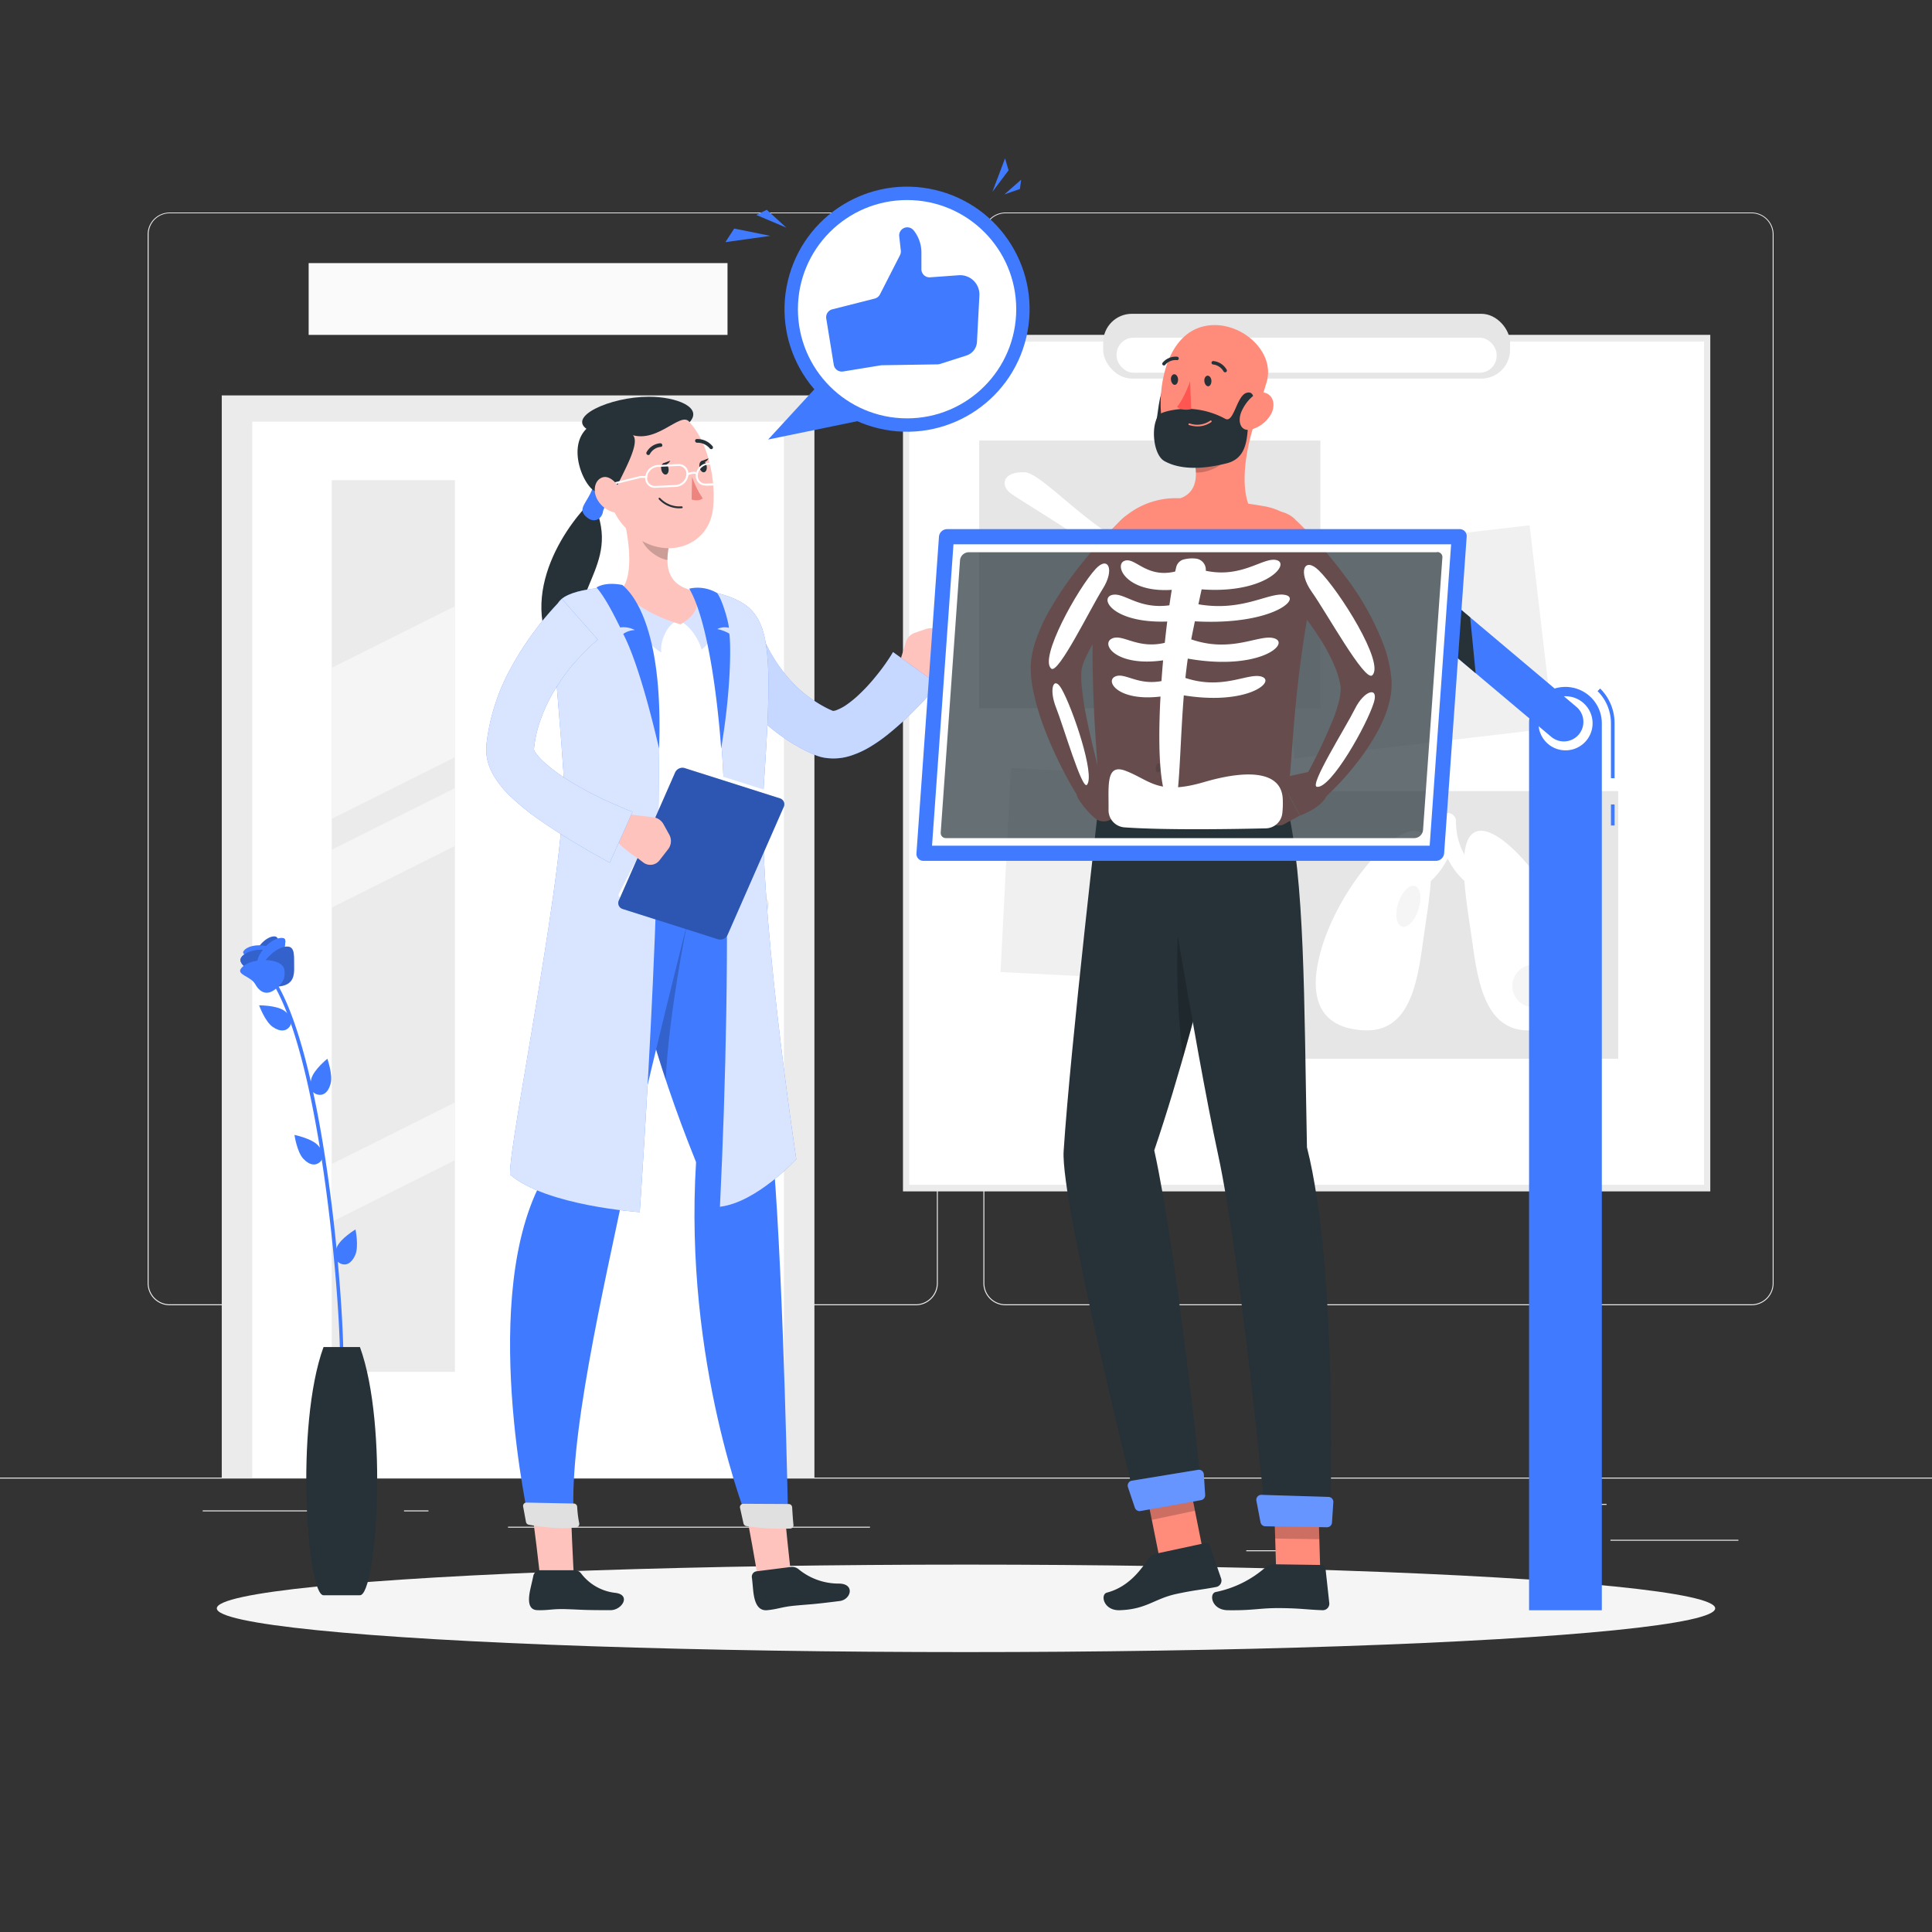 <svg xmlns="http://www.w3.org/2000/svg" viewBox="0 0 500 500"><rect x="0" y="0" width="500" height="500" fill="#333333" stroke="none"/><g id="freepik--background-complete--inject-242"><rect y="382.4" width="500" height="0.25" style="fill:#ebebeb"></rect><rect x="416.78" y="398.49" width="33.12" height="0.25" style="fill:#ebebeb"></rect><rect x="322.53" y="401.21" width="8.69" height="0.25" style="fill:#ebebeb"></rect><rect x="396.59" y="389.21" width="19.19" height="0.25" style="fill:#ebebeb"></rect><rect x="52.46" y="390.89" width="43.19" height="0.25" style="fill:#ebebeb"></rect><rect x="104.56" y="390.89" width="6.33" height="0.25" style="fill:#ebebeb"></rect><rect x="131.47" y="395.11" width="93.68" height="0.25" style="fill:#ebebeb"></rect><path d="M237,337.8H43.91a5.71,5.71,0,0,1-5.7-5.71V60.66A5.71,5.71,0,0,1,43.91,55H237a5.71,5.71,0,0,1,5.71,5.71V332.09A5.71,5.71,0,0,1,237,337.8ZM43.91,55.2a5.46,5.46,0,0,0-5.45,5.46V332.09a5.46,5.46,0,0,0,5.45,5.46H237a5.47,5.47,0,0,0,5.46-5.46V60.66A5.47,5.47,0,0,0,237,55.2Z" style="fill:#ebebeb"></path><path d="M453.31,337.8H260.21a5.72,5.72,0,0,1-5.71-5.71V60.66A5.72,5.72,0,0,1,260.21,55h193.1A5.71,5.71,0,0,1,459,60.66V332.09A5.71,5.71,0,0,1,453.31,337.8ZM260.21,55.2a5.47,5.47,0,0,0-5.46,5.46V332.09a5.47,5.47,0,0,0,5.46,5.46h193.1a5.47,5.47,0,0,0,5.46-5.46V60.66a5.47,5.47,0,0,0-5.46-5.46Z" style="fill:#ebebeb"></path><rect x="57.39" y="102.33" width="153.38" height="280.07" style="fill:#ebebeb"></rect><rect x="79.88" y="68.09" width="108.4" height="18.58" style="fill:#fafafa"></rect><rect x="65.28" y="109.13" width="137.6" height="273.27" style="fill:#fff"></rect><path d="M196.29,231.49H168.9a2.64,2.64,0,0,0-2.65,2.65h0a2.65,2.65,0,0,0,2.65,2.65h27.39a2.65,2.65,0,0,0,2.65-2.65h0A2.65,2.65,0,0,0,196.29,231.49Z" style="fill:#ebebeb"></path><rect x="85.85" y="124.27" width="31.88" height="230.76" style="fill:#ebebeb"></rect><polygon points="117.73 156.9 85.85 172.84 85.85 211.93 117.73 195.99 117.73 156.9" style="fill:#f5f5f5"></polygon><polygon points="117.73 203.97 85.85 219.91 85.85 234.88 117.73 218.94 117.73 203.97" style="fill:#f5f5f5"></polygon><polygon points="117.73 285.31 85.85 301.24 85.85 316.21 117.73 300.27 117.73 285.31" style="fill:#f5f5f5"></polygon><rect x="233.68" y="86.67" width="208.93" height="221.67" transform="translate(676.3 395) rotate(180)" style="fill:#ebebeb"></rect><rect x="235.3" y="88.38" width="205.69" height="218.23" transform="translate(676.3 395) rotate(180)" style="fill:#fff"></rect><rect x="260.22" y="200.49" width="67.36" height="52.84" transform="translate(575.88 468.47) rotate(-177.08)" style="fill:#f0f0f0"></rect><rect x="331.8" y="139.68" width="67.36" height="52.84" transform="translate(747.78 288.62) rotate(173.33)" style="fill:#f0f0f0"></rect><rect x="285.5" y="81.2" width="105.3" height="16.77" rx="7.43" transform="translate(676.3 179.18) rotate(180)" style="fill:#e6e6e6"></rect><rect x="288.97" y="87.39" width="98.36" height="9.07" rx="4.39" transform="translate(676.3 183.85) rotate(-180)" style="fill:#fff"></rect><rect x="253.43" y="114.01" width="88.29" height="69.26" transform="translate(595.14 297.28) rotate(180)" style="fill:#e6e6e6"></rect><path d="M265.23,122.22c-5.66-.19-6.26,3.13-4.05,5.14s23.74,14.07,24.48,17.62,2.13,8.84,4.31,4.32,6.28-3.31,7.71-7.13c1-2.76-9.35-3-12.39-5.16C276.36,130.73,268.55,122.34,265.23,122.22Z" style="fill:#fff"></path><path d="M326.42,175.05c2.54.68,3-.57.78-2.57s-20-12.21-21.21-20.18c-.55-3.59-2.13-8.85-4.32-4.33s-6.27,3.32-7.7,7.14c-1,2.75,9.35,3,12.39,5.15C315.29,166.55,323.21,174.2,326.42,175.05Z" style="fill:#fff"></path><path d="M299.29,149.32c1.89-2.09-.73-5.1-4.64-3.34S294.2,155,299.29,149.32Z" style="fill:#fff"></path><path d="M304.94,149.62c6.22,7.42,23.63,19.63,26.09,20.52s4.49,5-2.75.24S306,154.23,304.94,152.31,304.94,149.62,304.94,149.62Z" style="fill:#fff"></path><rect x="330.5" y="204.74" width="88.29" height="69.26" transform="translate(749.29 478.74) rotate(180)" style="fill:#e6e6e6"></rect><path d="M383.42,215c-7.63-.21-3.78,18.62-2.34,29.15s3.59,23,15.08,22.5,14.18-8.15,11.84-18.45C404.41,232.34,390.27,215.16,383.42,215Z" style="fill:#fff"></path><path d="M365.87,215c7.62-.21,3.77,18.62,2.34,29.15s-3.59,23-15.08,22.5-14.18-8.15-11.84-18.45C344.87,232.34,359,215.16,365.87,215Z" style="fill:#fff"></path><path d="M382.54,230.15a2.19,2.19,0,0,1-1.05-.27c-.37-.21-9-5.19-9-17.44a2.16,2.16,0,0,1,4.31,0c0,9.65,6.53,13.53,6.81,13.69a2.15,2.15,0,0,1-1.07,4Z" style="fill:#fff"></path><path d="M366.75,230.15a2.15,2.15,0,0,1-1.07-4c.31-.18,6.81-4.06,6.81-13.69a2.16,2.16,0,0,1,4.31,0c0,12.25-8.63,17.23-9,17.44A2.11,2.11,0,0,1,366.75,230.15Z" style="fill:#fff"></path><path d="M391.4,255.16a5.51,5.51,0,1,0,5.5-5.5A5.51,5.51,0,0,0,391.4,255.16Z" style="fill:#f5f5f5"></path><path d="M361.86,233.7c-.93,2.9-.51,5.62.94,6.09s3.37-1.51,4.3-4.4.51-5.62-.94-6.09S362.79,230.81,361.86,233.7Z" style="fill:#f5f5f5"></path></g><g id="freepik--Shadow--inject-242"><ellipse id="freepik--path--inject-242" cx="250" cy="416.24" rx="193.89" ry="11.32" style="fill:#f5f5f5"></ellipse></g><g id="freepik--Flower--inject-242"><path d="M88.44,353.25h0a.44.44,0,0,1-.44-.44c.15-16.78-5.23-80.63-18.2-99.59a.44.44,0,0,1,.11-.61.45.45,0,0,1,.62.11C83.81,272.14,89,335.38,88.88,352.81A.44.44,0,0,1,88.44,353.25Z" style="fill:#407BFF"></path><path d="M93.15,348.61H83.73c-7.45,20.39-4.25,64.24,0,64.24h9.42C97.4,412.85,100.6,369,93.15,348.61Z" style="fill:#263238"></path><path d="M73.54,261.55c2,1.41,2.24,3,1.43,4.13s-2.35,1.5-4.38.09-3.53-5.59-3.53-5.59S71.51,260.14,73.54,261.55Z" style="fill:#407BFF"></path><path d="M85.54,280.55c-.67,2.38-2.07,3.09-3.44,2.7s-2.19-1.73-1.52-4.1S84.72,274,84.72,274,86.21,278.18,85.54,280.55Z" style="fill:#407BFF"></path><path d="M82.27,296.38c1.69,1.79,1.59,3.36.56,4.33s-2.6,1-4.3-.79-2.32-6.2-2.32-6.2S80.57,294.59,82.27,296.38Z" style="fill:#407BFF"></path><path d="M91.94,324.8c-1,2.27-2.45,2.8-3.76,2.24s-1.94-2-1-4.27S92,318.18,92,318.18,92.91,322.54,91.94,324.8Z" style="fill:#407BFF"></path><path d="M66.54,248.23c-1.63-1.54,2-6,4.51-5.89,1.3.08,1,1.92,1.08,3.45s-.18,2.94-2.21,3.32S67.32,249,66.54,248.23Z" style="fill:#407BFF"></path><path d="M66.54,248.23c-1.63-1.54,2-6,4.51-5.89,1.3.08,1,1.92,1.08,3.45s-.18,2.94-2.21,3.32S67.32,249,66.54,248.23Z" style="opacity:0.2"></path><path d="M70.48,246.37c-.15-2.24-6-2.28-7.41-.28-.77,1.06,1.68,1.29,2.42,2.64s1.93,2.13,3.52.81S70.55,247.44,70.48,246.37Z" style="fill:#407BFF"></path><path d="M72.28,248.08c-.2-3-7.85-3-9.78-.37-1,1.39,1.09,2.66,2.6,4s3.14,2.29,5.24.55S72.37,249.49,72.28,248.08Z" style="fill:#407BFF"></path><path d="M72.28,248.08c-.2-3-7.85-3-9.78-.37-1,1.39,1.09,2.66,2.6,4s3.14,2.29,5.24.55S72.37,249.49,72.28,248.08Z" style="opacity:0.2"></path><path d="M67.08,250.53c-2.15-2,2.68-8,6-7.77,1.71.1-.1,2.79.64,4.67s.55,3.76-2.13,4.26S68.11,251.49,67.08,250.53Z" style="fill:#407BFF"></path><path d="M72.28,248.08c-.2-3-7.85-3-9.78-.37-1,1.39,1.09,2.66,2.6,4s3.14,2.29,5.24.55S72.37,249.49,72.28,248.08Z" style="fill:#407BFF"></path><path d="M72.28,248.08c-.2-3-7.85-3-9.78-.37-1,1.39,1.09,2.66,2.6,4s3.14,2.29,5.24.55S72.37,249.49,72.28,248.08Z" style="opacity:0.2"></path><path d="M67.08,250.53c-2.15-2,2.68-8,6-7.77,1.71.1-.1,2.79.64,4.67s.55,3.76-2.13,4.26S68.11,251.49,67.08,250.53Z" style="fill:#407BFF"></path><path d="M67.64,253.91c-2.48-2.34,3.08-9.17,6.84-8.94,2,.12,1.56,2.91,1.64,5.24s-.27,4.46-3.35,5S68.81,255,67.64,253.91Z" style="fill:#407BFF"></path><path d="M67.64,253.91c-2.48-2.34,3.08-9.17,6.84-8.94,2,.12,1.56,2.91,1.64,5.24s-.27,4.46-3.35,5S68.81,255,67.64,253.91Z" style="opacity:0.2"></path><path d="M73.61,251.1c-.22-3.4-9-3.47-11.25-.43-1.16,1.6,2.55,2,3.67,4s2.94,3.24,5.35,1.23S73.72,252.71,73.61,251.1Z" style="fill:#407BFF"></path></g><g id="freepik--approved-icon--inject-242"><circle cx="234.75" cy="80.02" r="31.71" transform="translate(102.94 290.11) rotate(-76.72)" style="fill:#407BFF"></circle><polygon points="211.98 99.41 198.79 113.75 227.28 107.89 211.98 99.41" style="fill:#407BFF"></polygon><circle cx="234.75" cy="80.02" r="28.25" style="fill:#fff"></circle><path d="M213.83,82.41l1.95,12a2.1,2.1,0,0,0,2.41,1.73l9.93-1.62.31,0,14.2-.22a2.51,2.51,0,0,0,.61-.1l6.87-2.19a3.94,3.94,0,0,0,2.73-3.53l.63-12a5,5,0,0,0-5.34-5.25l-7.41.54a2.1,2.1,0,0,1-2.26-2.08l0-4.4a9.16,9.16,0,0,0-2-5.66h0a2.12,2.12,0,0,0-2-.77h0a2.1,2.1,0,0,0-1.74,2.31l.41,3.66a2.16,2.16,0,0,1-.21,1.2l-5.19,10.16a2.11,2.11,0,0,1-1.36,1.08l-11,2.79A2.11,2.11,0,0,0,213.83,82.41Z" style="fill:#407BFF"></path><polygon points="256.83 49.65 260.1 41 261.02 44.07 256.83 49.65" style="fill:#407BFF"></polygon><polygon points="199.36 61.04 187.73 62.67 190.02 59.15 199.36 61.04" style="fill:#407BFF"></polygon><polygon points="203.51 58.92 195.72 55.62 198.44 54.3 203.51 58.92" style="fill:#407BFF"></polygon><polygon points="259.92 50.32 264.28 46.5 263.95 48.91 259.92 50.32" style="fill:#407BFF"></polygon></g><g id="freepik--character-1--inject-242"><path d="M151.25,131.56c-7.66,8.46-20,29.29-1.34,45.44-5.45-23,9.51-28.26,5-43.42C152,130.85,151.25,131.56,151.25,131.56Z" style="fill:#263238"></path><path d="M153.94,124.27c-1,5.35-4.75,6.92-2.48,9.23s4.31.68,4.57-1,3-4.63,3-4.63A4,4,0,0,0,153.94,124.27Z" style="fill:#407BFF"></path><path d="M147.81,384.53l-11.05.81c1.53,8.8,3,22.68,3,22.68h8.76S147.49,390.55,147.81,384.53Z" style="fill:#ffc3bd"></path><path d="M202.69,384.68l-11,.32c2.07,8.9,4.37,22.9,4.37,22.9l8.75.39S202.74,390.71,202.69,384.68Z" style="fill:#ffc3bd"></path><path d="M158,416.71c-7.61,0-7.07-.12-11.36-.26-3.67-.13-4.51.33-7.46.26-2.46,0-2.54-2.41-2-5.11.21-1,.53-2.26.84-3.75a1.81,1.81,0,0,1,1.8-1.47h8.91a2.08,2.08,0,0,1,1.68.85,12.87,12.87,0,0,0,8.85,5C163.39,412.75,161,416.71,158,416.71Z" style="fill:#263238"></path><path d="M217.27,414.35c-7.55.95-7.05.77-11.35,1.17-3.69.34-4.38.89-7.32,1.19-2.46.26-3.31-2-3.63-4.7-.12-1-.2-2.24-.38-3.73a1.41,1.41,0,0,1,1.31-1.64l8.84-1.12a2.61,2.61,0,0,1,1.95.61,16.32,16.32,0,0,0,10.39,3.7C221.36,409.84,220.28,414,217.27,414.35Z" style="fill:#263238"></path><path d="M193.89,212.75s6.92,53.84,6.32,88c2.62,32.09,3.78,93.7,3.78,93.7-.2,1.64-8.82.6-10.31-.45,0,0-16.77-41.19-13.54-93.25-22-54.3-20.71-88-20.71-88Z" style="fill:#407BFF"></path><path d="M165.57,256.23c1.7,7,3.9,14.79,6.71,23.25.81-17.05,5.42-39.86,5.58-40.64Z" style="opacity:0.2"></path><path d="M184.51,212.75s-15.74,60.77-22,90.61c-6.55,31.33-15.73,70.09-13.91,90.91-1.75,1-8,1.1-11.56,0,0,0-13.48-59.36,3.66-89.53-6.2-74.23,13.43-92,13.43-92Z" style="fill:#407BFF"></path><path d="M149.37,389.93a30.14,30.14,0,0,0,.53,4.28.87.87,0,0,1-.72,1.05c-4.21.68-10.37-.31-12.32-.66a.9.9,0,0,1-.74-.73l-.74-4a.86.86,0,0,1,.86-1l12.24.24A.91.91,0,0,1,149.37,389.93Z" style="fill:#e0e0e0"></path><path d="M205,390c.07,1.12.19,3.12.34,4.59a.86.86,0,0,1-.78,1,62.7,62.7,0,0,1-11.38-.63.93.93,0,0,1-.77-.72l-.89-4a.87.87,0,0,1,.85-1.06l11.72.06A.91.91,0,0,1,205,390Z" style="fill:#e0e0e0"></path><path d="M239.68,162.77l-2.92,1a3.6,3.6,0,0,0-2.29,2.33l-1.59,5.15a6.64,6.64,0,0,0,1.07,6l.81,1.06c4.93-1.27,9.34-6.27,9.34-6.27l1.41-1.29a3,3,0,0,0,.3-4.21l-2.51-2.83A3.42,3.42,0,0,0,239.68,162.77Z" style="fill:#ffc3bd"></path><path d="M196,161s0,.16.07.26l.12.39.27.82c.18.56.42,1.12.65,1.68.47,1.12,1,2.24,1.55,3.33a40.76,40.76,0,0,0,3.94,6.21,33.06,33.06,0,0,0,10.71,9.23c.51.27,1,.54,1.56.77l.4.18.26.11h0a2.26,2.26,0,0,0,1-.21,11.82,11.82,0,0,0,2.39-1.25,27.92,27.92,0,0,0,2.67-2.09,46.19,46.19,0,0,0,5.13-5.45c.82-1,1.59-2,2.35-3.08.37-.53.74-1.06,1.09-1.6s.72-1.12.95-1.55l11.72,8.44c-.59.7-1.06,1.2-1.58,1.79l-1.54,1.67c-1,1.11-2.08,2.19-3.14,3.27a78.85,78.85,0,0,1-6.91,6.24,40.51,40.51,0,0,1-4.09,2.88,24,24,0,0,1-5.13,2.44,14.42,14.42,0,0,1-7.27.58,11,11,0,0,1-2.06-.6c-.4-.15-.48-.2-.7-.29l-.56-.25c-.75-.33-1.48-.7-2.21-1.07a49.45,49.45,0,0,1-14.87-12.14,65.12,65.12,0,0,1-5.53-7.65c-.83-1.34-1.6-2.7-2.33-4.11-.37-.71-.71-1.42-1.06-2.15l-.52-1.13L183,166c-.1-.22-.16-.37-.29-.72Z" style="fill:#407BFF"></path><path d="M196,161s0,.16.07.26l.12.39.27.82c.18.56.42,1.12.65,1.68.47,1.12,1,2.24,1.55,3.33a40.76,40.76,0,0,0,3.94,6.21,33.06,33.06,0,0,0,10.71,9.23c.51.27,1,.54,1.56.77l.4.18.26.11h0a2.26,2.26,0,0,0,1-.21,11.82,11.82,0,0,0,2.39-1.25,27.92,27.92,0,0,0,2.67-2.09,46.19,46.19,0,0,0,5.13-5.45c.82-1,1.59-2,2.35-3.08.37-.53.74-1.06,1.09-1.6s.72-1.12.95-1.55l11.72,8.44c-.59.7-1.06,1.2-1.58,1.79l-1.54,1.67c-1,1.11-2.08,2.19-3.14,3.27a78.85,78.85,0,0,1-6.91,6.24,40.51,40.51,0,0,1-4.09,2.88,24,24,0,0,1-5.13,2.44,14.42,14.42,0,0,1-7.27.58,11,11,0,0,1-2.06-.6c-.4-.15-.48-.2-.7-.29l-.56-.25c-.75-.33-1.48-.7-2.21-1.07a49.45,49.45,0,0,1-14.87-12.14,65.12,65.12,0,0,1-5.53-7.65c-.83-1.34-1.6-2.7-2.33-4.11-.37-.71-.71-1.42-1.06-2.15l-.52-1.13L183,166c-.1-.22-.16-.37-.29-.72Z" style="fill:#fff;opacity:0.7"></path><path d="M197.58,167.21a165.26,165.26,0,0,1-.27,17.68c-.32,7.68-2,15.75-4.09,28.18-4.2,2.46-25.46,1.44-39.07-.32.83-10.89-.52-23.33-7.9-47.84-1.71-5.68,2.11-11.13,8.2-11.71,1.63-.16,3.35-.29,5.13-.37a139.86,139.86,0,0,1,18.66,0c2,.17,4.13.41,6.14.68C191.63,154.45,197.35,160.4,197.58,167.21Z" style="fill:#fff"></path><path d="M194,215.69a184.23,184.23,0,0,1-41.26-.09.94.94,0,0,1-.72-1.31c.34-.79.67-1.58,1-2.37a.88.88,0,0,1,.89-.55,180.81,180.81,0,0,0,39.67,0,.89.89,0,0,1,1,.83c.09.82.17,1.64.25,2.46A.93.93,0,0,1,194,215.69Z" style="fill:#263238"></path><path d="M175.16,160.73c-2.5.86-4.48,5.42-4,8.14C165,165.23,159.32,155,159.32,155l2.58-2Z" style="fill:#407BFF;opacity:0.2"></path><path d="M175.75,160.73c3,.86,5.6,5.86,5.78,7.41,5.84-4.26.41-13.44.41-13.44l-3-1.13Z" style="fill:#407BFF;opacity:0.2"></path><path d="M160.88,131.84c1.63,6,3.62,17-.28,21,0,0,5.15,5.79,15.5,8.74,7.28-4.17,3.16-8.74,3.16-8.74-6.81-1.6-7-6.57-6.19-11.23Z" style="fill:#ffc3bd"></path><path d="M160.17,151.91s7.07,6.28,9.17,21.41c4,28.89-3.77,140.38-3.77,140.38S141.44,312.1,132,304c-.44-8.09,15.2-82.65,13.82-104.06s-4-40-1.26-44.07S160.17,151.91,160.17,151.91Z" style="fill:#407BFF"></path><path d="M160.17,151.91s7.07,6.28,9.17,21.41c4,28.89-3.77,140.38-3.77,140.38S141.44,312.1,132,304c-.44-8.09,15.2-82.65,13.82-104.06s-4-40-1.26-44.07S160.17,151.91,160.17,151.91Z" style="fill:#fff;opacity:0.8"></path><path d="M178.75,152.51c10.76,13.82,10.68,95.37,7.57,159.8,9.55-1.15,19.76-12.31,19.76-12.31s-10.38-68.35-8.38-97.34,1.72-39.09-2.94-44.44S178.75,152.51,178.75,152.51Z" style="fill:#407BFF"></path><path d="M178.75,152.51c10.76,13.82,10.68,95.37,7.57,159.8,9.55-1.15,19.76-12.31,19.76-12.31s-10.38-68.35-8.38-97.34,1.72-39.09-2.94-44.44S178.75,152.51,178.75,152.51Z" style="fill:#fff;opacity:0.8"></path><path d="M161.08,151.4c1.87,1.58,10.69,9.57,9.49,42.33-.89-3.72-4.93-21.3-9.28-29.67a5.6,5.6,0,0,1,3-1,6.12,6.12,0,0,0-3.79-.67c-1.22-2.45-3.71-7.59-6.12-10.35C157,150.42,161.08,151.4,161.08,151.4Z" style="fill:#407BFF"></path><path d="M186.63,193.73s-1.92-30.51-8.25-41.39a9.89,9.89,0,0,1,7.19,1.13c1.33,1.59,3.05,7.71,3.05,9a4.39,4.39,0,0,0-3,.33,10.23,10.23,0,0,1,3.12,1.17C189.13,166.2,189.32,177.72,186.63,193.73Z" style="fill:#407BFF"></path><path d="M165.85,135.83l7.21,5.78a19.87,19.87,0,0,0-.33,3.32c-2.58-.37-6.3-3.18-6.77-5.86A8.91,8.91,0,0,1,165.85,135.83Z" style="opacity:0.2"></path><path d="M155.76,119.79c1.82,9.69,2.39,13.82,7.92,18.47,8.32,7,19.75,3.3,20.84-6.59,1-8.89-2.16-23.25-12.15-26.45A12.63,12.63,0,0,0,155.76,119.79Z" style="fill:#ffc3bd"></path><path d="M159.32,126.49c3-6.06,6.06-11.7,4.59-13.75s-8.65-5.17-12.11-1.8c-5.21,5.07-.49,15.47,2.58,16.37A5.28,5.28,0,0,0,159.32,126.49Z" style="fill:#263238"></path><path d="M161.72,111.76c7.62,4.48,14.38-5.79,16.74-2.5,3.53-3.8-3.3-6.58-10.54-6.58-10.09,0-21.69,5.31-15.55,8.67S161.72,111.76,161.72,111.76Z" style="fill:#263238"></path><path d="M156.34,126a.25.25,0,0,1-.06-.49l9.41-2.32h1.55a.25.25,0,1,1,0,.49h-1.49L156.4,126Z" style="fill:#fff"></path><path d="M171.12,121.4c.11.82.63,1.46,1.16,1.42s.86-.74.74-1.56-.64-1.45-1.17-1.41S171,120.58,171.12,121.4Z" style="fill:#263238"></path><path d="M181,120.82c.12.82.64,1.45,1.16,1.41s.86-.73.74-1.55-.64-1.46-1.16-1.42S180.9,120,181,120.82Z" style="fill:#263238"></path><path d="M181.53,119.33l1.85-.71S182.61,120.23,181.53,119.33Z" style="fill:#263238"></path><path d="M179.11,123.43a23.89,23.89,0,0,0,2.75,5.54c-1.08.93-2.87.3-2.87.3Z" style="fill:#ed847e"></path><path d="M169.51,126.26a2.48,2.48,0,0,1-1.84-.77,2.54,2.54,0,0,1-.67-2.09,3.46,3.46,0,0,1,3.16-3.05l5.32-.24a2.51,2.51,0,0,1,2,.76,2.63,2.63,0,0,1,.67,2.09A3.47,3.47,0,0,1,175,126l-5.31.24Zm6.1-5.67h-.11l-5.32.24a3,3,0,0,0-2.7,2.61,2.15,2.15,0,0,0,.55,1.71,2,2,0,0,0,1.59.61l5.31-.24h0a3,3,0,0,0,2.7-2.61,2.11,2.11,0,0,0-.54-1.71A2,2,0,0,0,175.61,120.59Z" style="fill:#fff"></path><path d="M182.61,125.66a2.51,2.51,0,0,1-1.84-.76,2.65,2.65,0,0,1-.67-2.1,3.46,3.46,0,0,1,3.17-3l2.3-.11a2.56,2.56,0,0,1,2,.77,2.61,2.61,0,0,1,.68,2.09,3.49,3.49,0,0,1-3.17,3.06l-2.3.1Zm2.42-.35h0Zm.67-5.18h-.11l-2.3.1a3,3,0,0,0-2.7,2.61,2.11,2.11,0,0,0,.54,1.71,2,2,0,0,0,1.59.61l2.3-.11a3,3,0,0,0,2.7-2.61,2.12,2.12,0,0,0-.54-1.7A2,2,0,0,0,185.7,120.13Z" style="fill:#fff"></path><path d="M177.89,123a.22.22,0,0,1-.22-.15.23.23,0,0,1,.13-.32c.37-.16,2.25-.89,2.79,0a.25.25,0,0,1-.08.34.24.24,0,0,1-.34-.08c-.24-.38-1.44-.1-2.18.21A.2.2,0,0,1,177.89,123Z" style="fill:#fff"></path><path d="M175.1,131.52a6.9,6.9,0,0,0,1.37,0,.22.22,0,0,0,.2-.26.26.26,0,0,0-.27-.22,6.87,6.87,0,0,1-5.56-2.16.24.24,0,0,0-.33,0,.25.25,0,0,0,0,.34A7.27,7.27,0,0,0,175.1,131.52Z" style="fill:#263238"></path><path d="M154.79,129.6a6.77,6.77,0,0,0,4.53,3.08c2.31.32,3-2.36,1.91-4.84-1-2.22-3.31-5.07-5.43-4.25S153.38,127.48,154.79,129.6Z" style="fill:#ffc3bd"></path><path d="M167.89,117.75a.43.43,0,0,0,.29-.22,3.55,3.55,0,0,1,2.8-1.87.43.43,0,0,0,.43-.48.53.53,0,0,0-.53-.47,4.47,4.47,0,0,0-3.56,2.33.49.49,0,0,0,.21.65A.51.51,0,0,0,167.89,117.75Z" style="fill:#263238"></path><path d="M184.05,116.24a.51.51,0,0,0,.33-.11.48.48,0,0,0,0-.68,5.08,5.08,0,0,0-4.1-1.83.44.44,0,0,0-.38.53.52.52,0,0,0,.56.43,4.05,4.05,0,0,1,3.23,1.48A.5.5,0,0,0,184.05,116.24Z" style="fill:#263238"></path><path d="M184,239.72l-23.39-7.43a.73.73,0,0,1-.43-1.06l8.46-16.18.05-.11,6.1-16.93a.93.93,0,0,1,1.14-.56l23.4,7.43a.73.73,0,0,1,.45,1l-14.66,33.32A.93.93,0,0,1,184,239.72Z" style="fill:#fff"></path><path d="M185.8,243.08l-24.64-7.83a1.6,1.6,0,0,1-1-2.22l14.57-33.13a2.08,2.08,0,0,1,2.46-1.12l24.64,7.83a1.6,1.6,0,0,1,1,2.22L188.27,242A2.08,2.08,0,0,1,185.8,243.08Z" style="fill:#407BFF"></path><path d="M185.8,243.08l-24.64-7.83a1.6,1.6,0,0,1-1-2.22l14.57-33.13a2.08,2.08,0,0,1,2.46-1.12l24.64,7.83a1.6,1.6,0,0,1,1,2.22L188.27,242A2.08,2.08,0,0,1,185.8,243.08Z" style="opacity:0.3"></path><path d="M171.63,119.91l1.85-.71S172.71,120.81,171.63,119.91Z" style="fill:#263238"></path><path d="M173.2,216l-1.48-2.68a3.55,3.55,0,0,0-2.71-1.83l-5.35-.63a6.65,6.65,0,0,0-5.71,2.16l-.9,1c2.15,4.62,7.88,8,7.88,8l1.52,1.16a3,3,0,0,0,4.19-.48l2.33-3A3.43,3.43,0,0,0,173.2,216Z" style="fill:#ffc3bd"></path><path d="M154.72,165.55l-.31.24-.38.32-.78.69c-.52.47-1,1-1.54,1.48-1,1-2,2.09-3,3.18a52.73,52.73,0,0,0-5.08,7A41.34,41.34,0,0,0,140,186a33.32,33.32,0,0,0-1.18,3.93,34,34,0,0,0-.64,4l0,.25V194c0-.07,0-.08,0,0a4,4,0,0,0,.34.67,14.09,14.09,0,0,0,2.15,2.46,43.7,43.7,0,0,0,6.76,5,87.56,87.56,0,0,0,7.94,4.35c1.37.68,2.77,1.3,4.17,1.91l2.11.9c.69.28,1.45.57,2.06.78l-5.9,13.18c-.85-.44-1.54-.84-2.29-1.26l-2.2-1.22c-1.46-.83-2.89-1.69-4.34-2.55-2.88-1.73-5.74-3.51-8.56-5.48A63.41,63.41,0,0,1,132,206a25.84,25.84,0,0,1-4-4.9,16,16,0,0,1-1.67-3.68,12,12,0,0,1-.45-2.4,11.83,11.83,0,0,1,0-1.34l0-.34v-.25l0-.35a53.32,53.32,0,0,1,6.77-20.65,76.84,76.84,0,0,1,5.76-8.86c1-1.4,2.13-2.78,3.28-4.12.57-.67,1.17-1.33,1.77-2l.93-1,.49-.5.58-.58Z" style="fill:#407BFF"></path><path d="M154.72,165.55l-.31.24-.38.32-.78.69c-.52.47-1,1-1.54,1.48-1,1-2,2.09-3,3.18a52.73,52.73,0,0,0-5.08,7A41.34,41.34,0,0,0,140,186a33.32,33.32,0,0,0-1.18,3.93,34,34,0,0,0-.64,4l0,.25V194c0-.07,0-.08,0,0a4,4,0,0,0,.34.67,14.09,14.09,0,0,0,2.15,2.46,43.7,43.7,0,0,0,6.76,5,87.56,87.56,0,0,0,7.94,4.35c1.37.68,2.77,1.3,4.17,1.91l2.11.9c.69.28,1.45.57,2.06.78l-5.9,13.18c-.85-.44-1.54-.84-2.29-1.26l-2.2-1.22c-1.46-.83-2.89-1.69-4.34-2.55-2.88-1.73-5.74-3.51-8.56-5.48A63.41,63.41,0,0,1,132,206a25.84,25.84,0,0,1-4-4.9,16,16,0,0,1-1.67-3.68,12,12,0,0,1-.45-2.4,11.83,11.83,0,0,1,0-1.34l0-.34v-.25l0-.35a53.32,53.32,0,0,1,6.77-20.65,76.84,76.84,0,0,1,5.76-8.86c1-1.4,2.13-2.78,3.28-4.12.57-.67,1.17-1.33,1.77-2l.93-1,.49-.5.58-.58Z" style="fill:#fff;opacity:0.8"></path></g><g id="freepik--character-2--inject-242"><path d="M300.53,145l-2.88,3.1-2.9,3.21c-1.9,2.16-3.78,4.34-5.55,6.55s-3.45,4.44-5,6.67a37.93,37.93,0,0,0-3.6,6.47,6.86,6.86,0,0,0-.26.7,5.81,5.81,0,0,0-.2.65,5.9,5.9,0,0,0-.25,1.17,20,20,0,0,0,0,3.4,70.44,70.44,0,0,0,1.17,8.15c1.08,5.62,2.59,11.42,4,17.13l0,.1a3.68,3.68,0,0,1-6.72,2.8c-1.66-2.72-3.09-5.43-4.46-8.25s-2.61-5.68-3.73-8.67a61.61,61.61,0,0,1-2.77-9.5,28.82,28.82,0,0,1-.62-5.61,17.86,17.86,0,0,1,.28-3.32c.08-.55.19-1.06.31-1.56s.25-1,.39-1.45a44.83,44.83,0,0,1,4.41-9.71,86.57,86.57,0,0,1,5.43-8.14q2.88-3.84,6-7.39c1-1.19,2.09-2.36,3.17-3.5s2.15-2.24,3.38-3.44a7.36,7.36,0,0,1,10.55,10.27Z" style="fill:#ff8b7b"></path><polygon points="306.84 378.91 311.52 402.32 300.36 404.67 295.67 381.25 306.84 378.91" style="fill:#ff8b7b"></polygon><path d="M299.58,402l12.52-2.69a.8.8,0,0,1,.94.52l3,8.73a1.68,1.68,0,0,1-1.25,2.14c-4,.77-5.27.73-10.25,1.79-5.82,1.24-7.77,4-14.74,4.23-4.22.15-5.11-4.08-3.33-4.55,5.65-1.49,8.81-5.92,10.78-8.86A3.63,3.63,0,0,1,299.58,402Z" style="fill:#263238"></path><polygon points="306.84 378.91 309.26 390.98 298.09 393.33 295.67 381.26 306.84 378.91" style="opacity:0.2"></polygon><path d="M298.72,297.71c13.2-38.83,23.66-90.44,23.66-90.44l-37.66-2.38s-7.65,65.46-9.45,93c-.85,13.06,18.72,91.08,18.72,91.08l17-3.33S304.68,324.7,298.72,297.71Z" style="fill:#263238"></path><path d="M305.21,235.23a195.62,195.62,0,0,0,.94,38.52c2.75-9.64,5.28-19.29,7.47-28.13Z" style="opacity:0.2"></path><path d="M295.14,391.05l15.69-2.82a1.29,1.29,0,0,0,1.06-1.35l-.34-5.3a1.28,1.28,0,0,0-1.49-1.19l-17.14,2.81a1.29,1.29,0,0,0-1,1.68l1.78,5.31A1.3,1.3,0,0,0,295.14,391.05Z" style="fill:#407BFF"></path><path d="M295.14,391.05l15.69-2.82a1.29,1.29,0,0,0,1.06-1.35l-.34-5.3a1.28,1.28,0,0,0-1.49-1.19l-17.14,2.81a1.29,1.29,0,0,0-1,1.68l1.78,5.31A1.3,1.3,0,0,0,295.14,391.05Z" style="fill:#fff;opacity:0.2"></path><polygon points="341.08 386.03 341.78 409.9 330.36 409.74 329.66 385.86 341.08 386.03" style="fill:#ff8b7b"></polygon><path d="M330.09,404.84l12.14.18a.78.78,0,0,1,.79.71l1,9.18a1.68,1.68,0,0,1-1.69,1.81c-4-.13-5.31-.46-10.4-.54-5.94-.1-7.23.65-14.21.54-4.22-.07-4.89-4.34-3.08-4.71a27.83,27.83,0,0,0,12.9-6.41A3.68,3.68,0,0,1,330.09,404.84Z" style="fill:#263238"></path><polygon points="341.09 386.03 341.44 398.34 330.02 398.18 329.66 385.87 341.09 386.03" style="opacity:0.2"></polygon><path d="M338.24,296.93c-.78-39.22-.5-68.71-5.25-89l-34.27-2.13s10.64,65.85,16.52,93S327.42,392,327.42,392l16.85.21S346.33,328.8,338.24,296.93Z" style="fill:#263238"></path><path d="M327.47,395l15.93.25a1.29,1.29,0,0,0,1.31-1.21l.35-5.26a1.3,1.3,0,0,0-1.25-1.38l-17.35-.53a1.28,1.28,0,0,0-1.3,1.53l1.06,5.55A1.3,1.3,0,0,0,327.47,395Z" style="fill:#407BFF"></path><path d="M327.47,395l15.93.25a1.29,1.29,0,0,0,1.31-1.21l.35-5.26a1.3,1.3,0,0,0-1.25-1.38l-17.35-.53a1.28,1.28,0,0,0-1.3,1.53l1.06,5.55A1.3,1.3,0,0,0,327.47,395Z" style="fill:#fff;opacity:0.2"></path><path d="M327.11,131a139.39,139.39,0,0,0-23-2.07,20.44,20.44,0,0,0-20.16,18.12c-1.78,15.41-1.57,32.61.72,58.76,9,6.66,30.75,4.5,48.36,2.13,1.79-12.38,1.33-29.92,7.18-57.8A16.07,16.07,0,0,0,327.11,131Z" style="fill:#ff8b7b"></path><path d="M288.47,199.58l-3.86-.45a4.38,4.38,0,0,0-3.58,1.21l-1.16,1.12a4.35,4.35,0,0,0-.81,5.23,22.8,22.8,0,0,0,4.15,4.93,3.57,3.57,0,0,0,5.74-1.26l2.4-5.91A3.56,3.56,0,0,0,288.47,199.58Z" style="fill:#ff8b7b"></path><path d="M300.46,198.81c-.11.64-.5,1.11-.88,1.05s-.58-.64-.47-1.28.51-1.11.88-1.05S300.58,198.17,300.46,198.81Z" style="opacity:0.2"></path><path d="M321.59,159.87a.77.77,0,0,1-.78.74.85.85,0,1,1,.78-.74Z" style="opacity:0.2"></path><path d="M292,158.46a.77.77,0,0,1-.79.74.78.78,0,0,1-.57-.92.7.7,0,1,1,1.36.18Z" style="opacity:0.2"></path><path d="M324.39,110.37,309,118.49c1.09,5.2,1,10.5-6.66,11.11a2.65,2.65,0,0,0-1.91,1c-2.06,2.62-2.67,6.78,5.41,8A24.81,24.81,0,0,0,323,135.36a2.32,2.32,0,0,0,.81-3.25C320.57,126.16,322.63,116.06,324.39,110.37Z" style="fill:#ff8b7b"></path><path d="M318.12,113.68l-9.12,4.8a20.48,20.48,0,0,1,.48,3.8c3.3.2,8-2.08,8.56-5A8.74,8.74,0,0,0,318.12,113.68Z" style="opacity:0.2"></path><path d="M299.28,108.8c.6-2.78.71-8.74,3.1-9.07S300.36,112.08,299.28,108.8Z" style="fill:#263238"></path><path d="M327.74,99.1c-2.73,8.55-2.78,13.38-7.69,17.52-7.39,6.23-18.05,1.08-19.39-8-1.22-8.2,1.16-21.33,10.21-24S330.47,90.56,327.74,99.1Z" style="fill:#ff8b7b"></path><path d="M300.47,107c-2.76,1.65-2.35,10.51.87,12.32s8.4,2.56,16.18.57c6.45-1.65,4.82-9.12,5.92-11.76s1.88-7.18-.78-6.48-3.32,8.06-5.61,6.71a21.47,21.47,0,0,0-8.75-2.53C305.19,105.64,301.64,106.35,300.47,107Z" style="fill:#263238"></path><path d="M328.71,107.56a8.41,8.41,0,0,1-5,3.62c-2.63.58-3.51-2.05-2.42-4.66,1-2.35,3.53-5.48,6-4.88S330.21,105.28,328.71,107.56Z" style="fill:#ff8b7b"></path><path d="M313.52,98.57c0,.76-.35,1.39-.84,1.4s-.93-.59-1-1.35.35-1.38.85-1.4S313.49,97.81,313.52,98.57Z" style="fill:#263238"></path><path d="M304.89,98.2c0,.76-.35,1.38-.85,1.4s-.92-.59-1-1.35.35-1.38.85-1.4S304.86,97.44,304.89,98.2Z" style="fill:#263238"></path><path d="M308,98.7s-1.56,4.43-3.38,6.6c1.4,1.21,3.66.57,3.66.57Z" style="fill:#ff5652"></path><path d="M308.65,110.22a6.22,6.22,0,0,0,4.84-1,.22.22,0,0,0-.28-.35,5.94,5.94,0,0,1-5.38.7.23.23,0,0,0-.14.43A8,8,0,0,0,308.65,110.22Z" style="fill:#ff8b7b"></path><path d="M317.09,96.35a.46.46,0,0,0,.22-.06.45.45,0,0,0,.15-.61A4.45,4.45,0,0,0,314,93.44a.44.44,0,0,0-.46.42.46.46,0,0,0,.43.47h0a3.57,3.57,0,0,1,2.69,1.8A.45.45,0,0,0,317.09,96.35Z" style="fill:#263238"></path><path d="M301.16,94.58a.43.43,0,0,0,.39-.15,3.51,3.51,0,0,1,3-1.23.44.44,0,0,0,.51-.37.46.46,0,0,0-.38-.51,4.39,4.39,0,0,0-3.76,1.51.44.44,0,0,0,0,.63A.46.46,0,0,0,301.16,94.58Z" style="fill:#263238"></path><path d="M335.2,134.45c.71.66,1.26,1.2,1.86,1.8s1.16,1.18,1.73,1.78c1.14,1.19,2.24,2.4,3.32,3.64,2.18,2.47,4.23,5.05,6.21,7.73a70.4,70.4,0,0,1,10,18.15,34.66,34.66,0,0,1,1.43,5.55c.18,1,.28,2,.37,3a16.74,16.74,0,0,1,0,1.88c-.05.59-.08,1.22-.17,1.76a26.24,26.24,0,0,1-1.68,5.87,37.61,37.61,0,0,1-2.4,4.84,61.75,61.75,0,0,1-5.76,8.28q-1.56,1.92-3.23,3.71c-1.12,1.21-2.25,2.34-3.51,3.51a3.68,3.68,0,0,1-5.76-4.43l.08-.15a138.51,138.51,0,0,0,7.63-16c.46-1.31.88-2.6,1.18-3.8a13.64,13.64,0,0,0,.46-3.22,5.06,5.06,0,0,0,0-.57c0-.18-.05-.24-.08-.46-.1-.52-.18-1-.34-1.6a23.89,23.89,0,0,0-1.18-3.41,45.55,45.55,0,0,0-3.8-7.11,82.84,82.84,0,0,0-5-7c-1.77-2.31-3.67-4.55-5.62-6.77-1-1.1-2-2.2-3-3.28l-1.51-1.61-1.45-1.5-.17-.17a7.36,7.36,0,0,1,10.35-10.47Z" style="fill:#ff8b7b"></path><path d="M338.31,199.85l-7.09,1.55,5.26,9.64s5.44-1.91,6.83-5.09a2.94,2.94,0,0,0-.41-3l-1.57-2A3,3,0,0,0,338.31,199.85Z" style="fill:#ff8b7b"></path><path d="M326,209.37l2.41,3.06a3.18,3.18,0,0,0,4,.82l4-2.21-5.26-9.64-4.61,3.47A3.18,3.18,0,0,0,326,209.37Z" style="fill:#ff8b7b"></path><path d="M417.85,201.4h-.94V187.19a11.71,11.71,0,0,0-3.46-8.33l.67-.67a12.63,12.63,0,0,1,3.73,9Z" style="fill:#407BFF"></path><rect x="416.91" y="208.19" width="0.94" height="5.45" style="fill:#407BFF"></rect><path d="M405.13,177.77h0a9.41,9.41,0,0,0-9.41,9.42V416.73h18.83V187.19A9.42,9.42,0,0,0,405.13,177.77Z" style="fill:#407BFF"></path><path d="M412.16,187.19a7,7,0,1,1-7-7A7,7,0,0,1,412.16,187.19Z" style="fill:#fff"></path><path d="M408.59,190.09h0a5.08,5.08,0,0,0-.61-7.15l-32.51-27.39v13.26l26,21.89A5.07,5.07,0,0,0,408.59,190.09Z" style="fill:#407BFF"></path><polygon points="380.48 159.78 375.47 155.55 375.47 168.81 381.9 174.23 380.48 159.78" style="fill:#263238"></polygon><polygon points="371.78 220.83 239.11 220.83 244.94 138.94 377.61 138.94 371.78 220.83" style="fill:#263238;opacity:0.7"></polygon><path d="M371.9,142.87a1.31,1.31,0,0,1,1.38,1.49l-5,70.49a2.31,2.31,0,0,1-2.19,2.05H244.81a1.34,1.34,0,0,1-1-.41,1.41,1.41,0,0,1-.35-1.08l5-70.49a2.3,2.3,0,0,1,2.19-2H371.9m0-3.93H250.64a6.22,6.22,0,0,0-6.11,5.7l-5,70.49a5.23,5.23,0,0,0,5.29,5.7H366.08a6.21,6.21,0,0,0,6.1-5.7l5-70.49a5.24,5.24,0,0,0-5.3-5.7Z" style="fill:#fff"></path><path d="M371.64,222.79H239a1.8,1.8,0,0,1-1.82-2L243,138.94a2.13,2.13,0,0,1,2.1-2H377.74a1.8,1.8,0,0,1,1.83,2l-5.83,81.89A2.14,2.14,0,0,1,371.64,222.79Zm-130.43-3.93H370l5.55-78H246.76Z" style="fill:#407BFF"></path><path d="M306.15,144.84a2.72,2.72,0,0,0-1.76,2c-3,12.28-7.56,57.85-1,61.76,2.57,1.54,1.53-26.29,4.67-42,2.08-10.44,3.25-15.63,3.9-18.39a2.89,2.89,0,0,0-2.23-3.61A8.61,8.61,0,0,0,306.15,144.84Z" style="fill:#fff"></path><path d="M330.52,145c-3.52-1.16-9.49,5.38-20,2.33a24.58,24.58,0,0,1-.82,5.08C327,154.15,334,146.16,330.52,145Z" style="fill:#fff"></path><path d="M332.73,154c-4.22-1.05-11.4,4.86-24,2.11a16.89,16.89,0,0,1-1,4.59C328.51,162.25,337,155,332.73,154Z" style="fill:#fff"></path><path d="M330.05,165.3c-3.79-1.6-11.25,4.2-22.58-.13a22.71,22.71,0,0,1-1.53,5C325,174,333.84,166.9,330.05,165.3Z" style="fill:#fff"></path><path d="M326.71,175.19c-3.47-1.41-10.33,3.81-20.68,0a19.63,19.63,0,0,1-1.42,4.46C322.06,183,330.17,176.61,326.71,175.19Z" style="fill:#fff"></path><path d="M291,145.15c2.93-1.16,6,5.33,14.68,2.31a30.82,30.82,0,0,0-.48,5C291.73,154.21,288.11,146.3,291,145.15Z" style="fill:#fff"></path><path d="M287.7,154c3.46-1,7.5,4.82,17.73,2.09a20.71,20.71,0,0,0-.35,4.56C288.92,162.24,284.23,155.09,287.7,154Z" style="fill:#fff"></path><path d="M287.73,165.28c3.2-1.59,7.71,4.17,17.21-.13a25,25,0,0,0,.16,4.94C289.8,173.91,284.52,166.86,287.73,165.28Z" style="fill:#fff"></path><path d="M288.57,175.1c2.94-1.4,7,3.77,15.74,0a22,22,0,0,0,.13,4.42C290.43,182.85,285.63,176.5,288.57,175.1Z" style="fill:#fff"></path><path d="M291,214.12a4.44,4.44,0,0,1-4.11-4.5c.08-6.08-.81-12.1,4.37-10.15,6.36,2.4,8.35,6.44,20.28,2.95s20.22-2.62,20.44,4.47a23.62,23.62,0,0,1-.13,3.68,4.4,4.4,0,0,1-4.28,3.81C320.74,214.54,301.73,214.9,291,214.12Z" style="fill:#fff"></path><path d="M341.28,147.6c5.27,5.14,17.22,24.12,13.85,27.17-1.93,1.74-11.89-16.33-15.6-21.53S337.51,143.94,341.28,147.6Z" style="fill:#fff"></path><path d="M283.54,147.25c-4.6,5-14.7,23.11-11.48,25.79,1.84,1.54,10.16-15.65,13.32-20.63S286.82,143.69,283.54,147.25Z" style="fill:#fff"></path><path d="M355.58,181.71c-1.72,5.75-11.12,22.45-14.76,21.92-2.09-.3,7.43-15.34,9.83-20.17S356.81,177.59,355.58,181.71Z" style="fill:#fff"></path><path d="M274.71,178.24c2.83,4.87,8.79,22.4,6.59,24.87-1.26,1.41-6.09-15.18-8-20S272.69,174.75,274.71,178.24Z" style="fill:#fff"></path></g></svg>